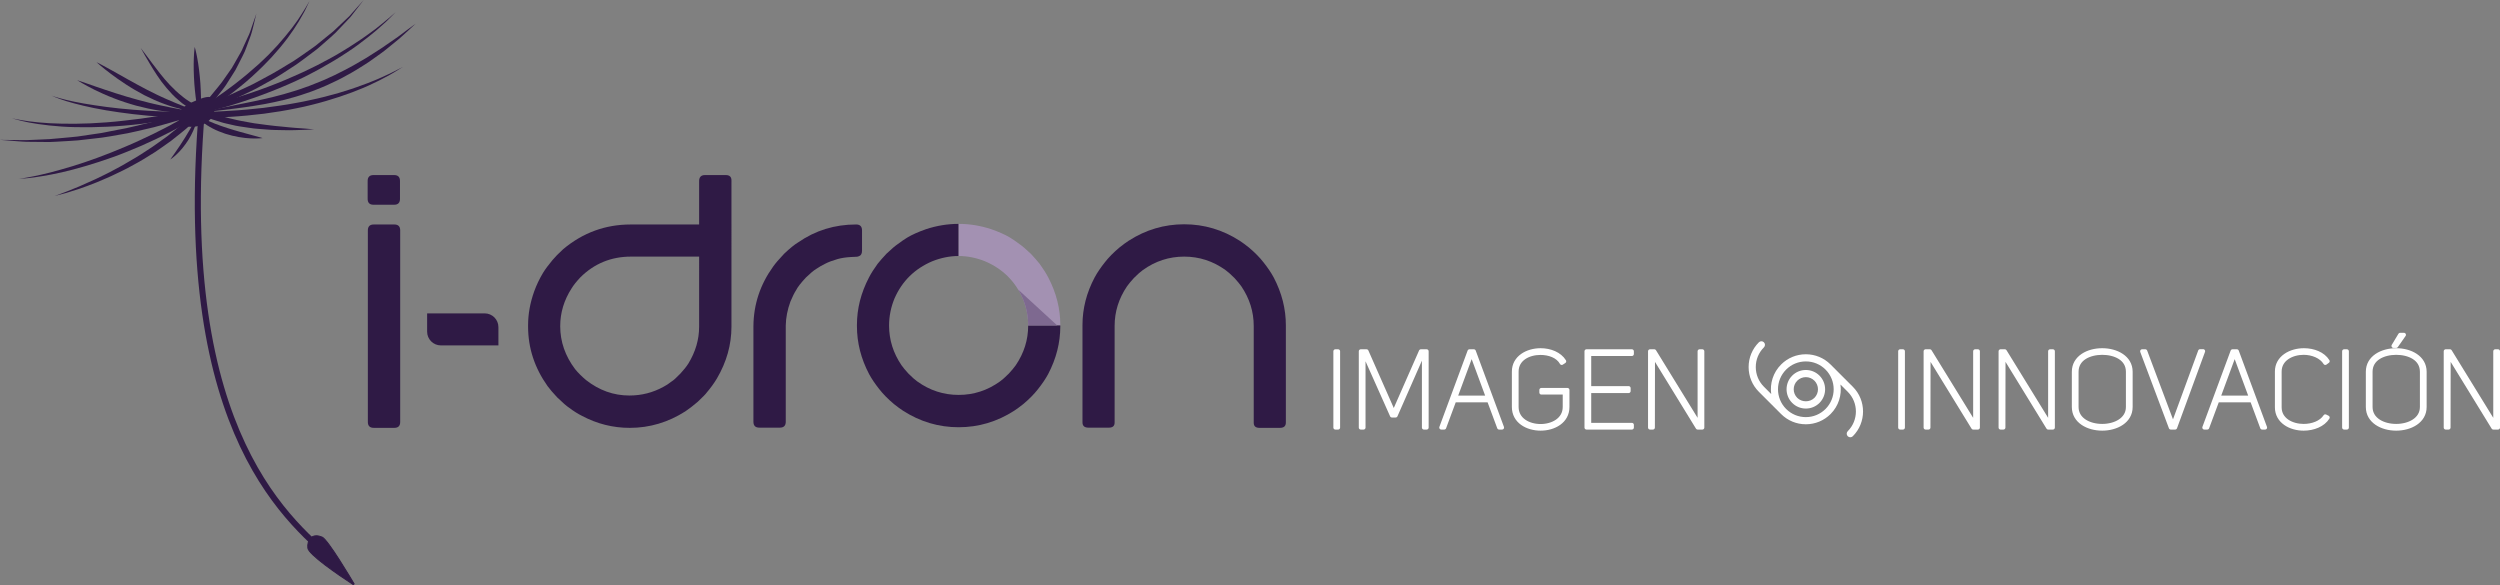 <!-- Generator: Adobe Illustrator 18.1.0, SVG Export Plug-In  -->
<svg version="1.1"
	 xmlns="http://www.w3.org/2000/svg" xmlns:xlink="http://www.w3.org/1999/xlink" xmlns:a="http://ns.adobe.com/AdobeSVGViewerExtensions/3.0/"
	 x="0px" y="0px" width="618.588px" height="144.81px" viewBox="0 0 618.588 144.81" enable-background="new 0 0 618.588 144.81"
	 xml:space="preserve">
<rect x="0" y="0" width="618.588" height="144.81" fill="#808080" stroke="none"/>
<defs>
</defs>
<g>
	<path fill="#2F1A45" d="M180.989,80.806c0,4.496-1.208,8.79-3.624,12.883c-0.704,1.175-1.559,2.348-2.566,3.523
		c-0.169,0.269-0.89,1.006-2.164,2.214c-1.141,0.973-2.163,1.761-3.069,2.365c-4.26,2.717-8.84,4.076-13.738,4.076
		c-4.16,0-8.102-0.989-11.826-2.969c-1.006-0.503-2.047-1.157-3.12-1.963c-0.672-0.435-1.678-1.308-3.019-2.617
		c-1.04-1.107-1.829-2.029-2.365-2.767c-3.22-4.529-4.831-9.443-4.831-14.744v-0.352c0-2.75,0.503-5.536,1.51-8.353
		c0.57-1.577,1.308-3.12,2.214-4.63c0.536-0.872,1.308-1.912,2.315-3.12c0.637-0.771,1.526-1.678,2.667-2.717
		c4.864-4.059,10.416-6.089,16.656-6.089h16.959V44.926c-0.033-1.073,0.453-1.61,1.459-1.61h5.133c0.973,0,1.442,0.47,1.409,1.409
		V80.806z M156.13,63.495c-4.899,0-9.075,1.711-12.53,5.133c-0.973,1.04-1.694,1.946-2.164,2.717
		c-1.879,2.919-2.818,6.039-2.818,9.36c0,3.825,1.224,7.364,3.674,10.618c0.737,0.906,1.644,1.812,2.718,2.717
		c3.254,2.55,6.826,3.824,10.719,3.824c3.019,0,5.837-0.721,8.454-2.164c0.604-0.302,1.291-0.755,2.063-1.359
		c0.369-0.201,1.073-0.838,2.113-1.912c0.838-0.906,1.492-1.728,1.963-2.466c1.777-2.919,2.667-5.954,2.667-9.108V63.495H156.13z"/>
	<path fill="#2F1A45" d="M186.424,80.755c0.032-5.401,1.66-10.332,4.881-14.795c0.536-0.771,1.442-1.828,2.717-3.17
		c1.409-1.341,2.567-2.281,3.472-2.818c4.26-2.952,9.04-4.428,14.341-4.428c0.973,0,1.459,0.487,1.459,1.459v5.082
		c0,0.738-0.302,1.192-0.906,1.359c0,0.068-0.604,0.118-1.812,0.151c-1.242,0.068-2.348,0.235-3.321,0.503
		c-1.275,0.369-2.298,0.754-3.07,1.157c-0.704,0.335-1.459,0.772-2.264,1.308c-0.638,0.403-1.477,1.107-2.516,2.113
		c-1.275,1.376-2.081,2.415-2.415,3.12c-0.402,0.604-0.873,1.544-1.409,2.818c-0.738,2.013-1.124,3.993-1.157,5.938v23.702
		c0.033,1.04-0.453,1.56-1.459,1.56h-5.083c-0.973,0-1.459-0.486-1.459-1.459V80.755z"/>
	<path fill="#2F1A45" d="M307.146,70.842c-0.402-0.57-0.973-1.258-1.71-2.063c-0.94-0.939-1.678-1.593-2.214-1.963
		c-3.087-2.214-6.492-3.321-10.215-3.321c-3.724,0-7.129,1.107-10.216,3.321c-0.537,0.369-1.275,1.024-2.214,1.963
		c-0.738,0.805-1.309,1.493-1.711,2.063c-2.047,3.019-3.07,6.29-3.07,9.813v23.903c0,0.839-0.47,1.258-1.409,1.258h-5.083
		c-1.006,0-1.493-0.469-1.459-1.409V80.403c0-4.059,1.006-7.984,3.019-11.775c0.637-1.174,1.476-2.415,2.516-3.723
		c0.939-1.208,2.147-2.432,3.623-3.674c0.838-0.671,1.593-1.224,2.265-1.66c4.227-2.718,8.806-4.076,13.738-4.076
		c4.931,0,9.511,1.359,13.738,4.076c0.671,0.436,1.425,0.989,2.265,1.66c1.476,1.242,2.683,2.466,3.623,3.674
		c1.039,1.308,1.878,2.55,2.516,3.723c2.013,3.824,3.02,7.784,3.02,11.876v23.953c0.033,0.94-0.453,1.409-1.459,1.409h-5.083
		c-0.939,0-1.409-0.419-1.409-1.258V80.655C310.216,77.132,309.191,73.862,307.146,70.842z"/>
	<g>
		<path fill="#2F1A45" d="M90.97,44.876c-0.034-1.039,0.453-1.56,1.459-1.56h5.082c0.973,0,1.459,0.487,1.459,1.459v4.428
			c0,0.974-0.487,1.459-1.459,1.459H92.43c-1.006,0-1.493-0.52-1.459-1.56V44.876z M91.021,57.104
			c-0.034-1.039,0.453-1.56,1.459-1.56h5.082c0.972,0,1.459,0.487,1.459,1.459v47.403c0,0.973-0.487,1.459-1.459,1.459H92.48
			c-1.007,0-1.493-0.52-1.459-1.56V57.104z"/>
	</g>
	<path fill="#2F1A45" d="M123.326,85.466h-14.234c-1.882,0-3.407-1.525-3.407-3.407v-4.52h14.234c1.882,0,3.407,1.525,3.407,3.407
		V85.466z"/>
	<g>
		<path fill="#FFFFFF" stroke="#FFFFFF" stroke-linecap="round" stroke-linejoin="round" stroke-miterlimit="10" d="
			M331.089,105.792h-0.667v-18.87h0.667V105.792z"/>
		<path fill="#FFFFFF" stroke="#FFFFFF" stroke-linecap="round" stroke-linejoin="round" stroke-miterlimit="10" d="M337.621,87.589
			l-0.241,0.028v18.176h-0.667v-18.87h1.413l6.743,15.272l6.715-15.272h1.413v18.87h-0.667v-18.39h-0.239l-6.771,15.405h-0.906
			L337.621,87.589z"/>
		<path fill="#FFFFFF" stroke="#FFFFFF" stroke-linecap="round" stroke-linejoin="round" stroke-miterlimit="10" d="
			M357.346,105.792h-0.72l6.982-18.87h1.067l6.982,18.87h-0.719l-2.506-6.743h-8.582L357.346,105.792z M364.087,87.563
			l-3.997,10.819h8.102l-3.998-10.819H364.087z"/>
		<path fill="#FFFFFF" stroke="#FFFFFF" stroke-linecap="round" stroke-linejoin="round" stroke-miterlimit="10" d="M374.591,91.934
			c0-3.465,3.306-5.276,6.61-5.276c2.372,0,4.717,0.932,5.837,2.745l-0.613,0.4c-0.959-1.733-3.119-2.48-5.276-2.48
			c-2.959,0-5.891,1.52-5.891,4.611v8.767c0,3.145,2.959,4.719,5.943,4.719c2.959,0,5.971-1.574,5.971-4.719V97.13h-5.784v-0.639
			h6.45v4.21c0,3.572-3.332,5.358-6.637,5.358c-3.304,0-6.61-1.785-6.61-5.358V91.934z"/>
		<path fill="#FFFFFF" stroke="#FFFFFF" stroke-linecap="round" stroke-linejoin="round" stroke-miterlimit="10" d="M393.224,96.038
			h9.754v0.72h-9.754v8.367h10.554v0.667h-11.221v-18.87h11.221v0.667h-10.554V96.038z"/>
		<path fill="#FFFFFF" stroke="#FFFFFF" stroke-linecap="round" stroke-linejoin="round" stroke-miterlimit="10" d="
			M420.544,105.153V86.922h0.667v18.87h-1.146l-11.06-18.016l-0.028,18.016h-0.693v-18.87h1.041L420.544,105.153z"/>
		<path fill="#FFFFFF" stroke="#FFFFFF" stroke-linecap="round" stroke-linejoin="round" stroke-miterlimit="10" d="
			M470.843,105.792h-0.667v-18.87h0.667V105.792z"/>
		<path fill="#FFFFFF" stroke="#FFFFFF" stroke-linecap="round" stroke-linejoin="round" stroke-miterlimit="10" d="
			M488.728,105.153V86.922h0.667v18.87h-1.146l-11.06-18.016l-0.028,18.016h-0.693v-18.87h1.041L488.728,105.153z"/>
		<path fill="#FFFFFF" stroke="#FFFFFF" stroke-linecap="round" stroke-linejoin="round" stroke-miterlimit="10" d="
			M507.279,105.153V86.922h0.667v18.87h-1.146l-11.06-18.016l-0.028,18.016h-0.693v-18.87h1.041L507.279,105.153z"/>
		<path fill="#FFFFFF" stroke="#FFFFFF" stroke-linecap="round" stroke-linejoin="round" stroke-miterlimit="10" d="M513.145,91.987
			c0-3.545,3.491-5.33,7.01-5.33c3.517,0,7.036,1.785,7.036,5.33v8.714c0,3.545-3.519,5.358-7.036,5.358
			c-3.519,0-7.01-1.813-7.01-5.358V91.987z M513.812,100.701c0,3.145,3.145,4.691,6.343,4.691c3.171,0,6.369-1.546,6.369-4.691
			v-8.714c0-3.306-3.224-4.691-6.397-4.691c-3.171,0.026-6.315,1.439-6.315,4.691V100.701z"/>
		<path fill="#FFFFFF" stroke="#FFFFFF" stroke-linecap="round" stroke-linejoin="round" stroke-miterlimit="10" d="M545.129,86.896
			l-6.928,18.896h-1.067l-7.089-18.87h0.774l6.795,18.098h0.133l6.636-18.124H545.129z"/>
		<path fill="#FFFFFF" stroke="#FFFFFF" stroke-linecap="round" stroke-linejoin="round" stroke-miterlimit="10" d="
			M546.147,105.792h-0.72l6.982-18.87h1.067l6.982,18.87h-0.719l-2.506-6.743h-8.582L546.147,105.792z M552.888,87.563
			l-3.997,10.819h8.102l-3.998-10.819H552.888z"/>
		<path fill="#FFFFFF" stroke="#FFFFFF" stroke-linecap="round" stroke-linejoin="round" stroke-miterlimit="10" d="M563.391,91.934
			c0-3.465,3.359-5.276,6.691-5.276c2.371,0,4.743,0.906,5.862,2.717l-0.585,0.428c-0.987-1.626-3.198-2.506-5.358-2.506
			c-2.932,0-5.943,1.546-5.943,4.637v8.849c0,3.091,3.011,4.61,5.943,4.61c2.133,0,4.319-0.772,5.358-2.372l0.585,0.294
			c-1.119,1.811-3.543,2.745-5.943,2.745c-3.278,0-6.61-1.785-6.61-5.276V91.934z"/>
		<path fill="#FFFFFF" stroke="#FFFFFF" stroke-linecap="round" stroke-linejoin="round" stroke-miterlimit="10" d="
			M580.692,105.792h-0.667v-18.87h0.667V105.792z"/>
		<path fill="#FFFFFF" stroke="#FFFFFF" stroke-linecap="round" stroke-linejoin="round" stroke-miterlimit="10" d="M585.89,91.987
			c0-3.545,3.491-5.33,7.01-5.33c3.517,0,7.036,1.785,7.036,5.33v8.714c0,3.545-3.519,5.358-7.036,5.358
			c-3.519,0-7.01-1.813-7.01-5.358V91.987z M586.557,100.701c0,3.145,3.145,4.691,6.343,4.691c3.171,0,6.369-1.546,6.369-4.691
			v-8.714c0-3.306-3.224-4.691-6.397-4.691c-3.171,0.026-6.315,1.439-6.315,4.691V100.701z M594.818,82.846l-1.919,2.745h-0.667
			l1.652-2.745H594.818z"/>
		<path fill="#FFFFFF" stroke="#FFFFFF" stroke-linecap="round" stroke-linejoin="round" stroke-miterlimit="10" d="
			M617.422,105.153V86.922h0.667v18.87h-1.146l-11.06-18.016l-0.028,18.016h-0.693v-18.87h1.041L617.422,105.153z"/>
	</g>
	<g>
		<path fill="#FFFFFF" d="M443.453,92.944c-1.86,1.861-1.86,4.889,0,6.75c0.901,0.901,2.1,1.398,3.375,1.398
			c1.275,0,2.474-0.496,3.375-1.398c1.86-1.861,1.86-4.889,0-6.75c-0.901-0.901-2.1-1.398-3.375-1.398
			C445.553,91.547,444.355,92.043,443.453,92.944z M448.952,98.443c-1.135,1.134-3.113,1.134-4.247,0
			c-1.17-1.171-1.17-3.076,0-4.247c0.567-0.567,1.321-0.879,2.123-0.879c0.802,0,1.556,0.312,2.124,0.879
			C450.122,95.366,450.122,97.272,448.952,98.443z"/>
		<path fill="#FFFFFF" d="M458.45,95.693l-5.498-5.499c-1.636-1.635-3.811-2.536-6.125-2.536c-2.314,0-4.489,0.9-6.124,2.536
			c-1.988,1.989-2.796,4.711-2.442,7.304l-1.804-1.805c-1.301-1.301-2.017-3.032-2.017-4.873c0-1.841,0.716-3.571,2.017-4.872
			c0.346-0.345,0.346-0.906,0-1.251c-0.346-0.346-0.906-0.346-1.251,0c-1.636,1.635-2.536,3.81-2.536,6.124
			c0,2.314,0.9,4.489,2.536,6.124l5.498,5.499c1.636,1.635,3.811,2.536,6.124,2.536c2.314,0,4.489-0.9,6.125-2.536
			c1.988-1.989,2.796-4.711,2.442-7.304l1.804,1.805c2.687,2.687,2.687,7.059,0,9.745c-0.346,0.346-0.346,0.906,0,1.251
			c0.173,0.173,0.399,0.259,0.626,0.259c0.226,0,0.453-0.087,0.625-0.259C461.827,104.565,461.827,99.07,458.45,95.693z
			 M451.701,101.192c-1.301,1.301-3.032,2.017-4.873,2.017c-1.841,0-3.572-0.716-4.873-2.017c-2.686-2.687-2.686-7.059,0-9.747
			c1.301-1.301,3.032-2.017,4.873-2.017c1.841,0,3.572,0.716,4.873,2.017C454.387,94.133,454.387,98.505,451.701,101.192z"/>
	</g>
	<g>
		<path fill="#2F1A45" d="M4.669,44.269c0,0,0.336-0.055,0.967-0.158c0.633-0.089,1.552-0.28,2.72-0.498
			c1.166-0.239,2.576-0.552,4.181-0.962c1.603-0.418,3.399-0.928,5.348-1.516c3.896-1.186,8.364-2.812,13.04-4.805
			c2.348-0.974,4.721-2.1,7.125-3.255c2.398-1.168,4.79-2.442,7.146-3.776c2.346-1.35,4.68-2.726,6.887-4.218
			c1.122-0.718,2.185-1.503,3.268-2.233c1.045-0.781,2.107-1.515,3.094-2.31c2.006-1.552,3.878-3.135,5.601-4.696
			c0.866-0.776,1.657-1.584,2.452-2.337c0.752-0.793,1.494-1.548,2.175-2.3c1.349-1.518,2.536-2.952,3.551-4.257
			c0.487-0.668,0.943-1.293,1.364-1.871c0.41-0.586,0.753-1.148,1.082-1.644c0.666-0.987,1.104-1.814,1.435-2.361
			c0.322-0.552,0.494-0.847,0.494-0.847s-0.147,0.307-0.422,0.884c-0.29,0.569-0.641,1.447-1.256,2.473
			c-0.298,0.518-0.609,1.105-0.985,1.72c-0.388,0.609-0.809,1.267-1.257,1.97c-0.465,0.693-0.994,1.407-1.534,2.174
			c-0.551,0.759-1.196,1.505-1.834,2.312c-0.662,0.787-1.383,1.58-2.116,2.414c-0.774,0.793-1.547,1.644-2.395,2.463
			c-1.687,1.648-3.518,3.338-5.535,4.938c-2.002,1.616-4.127,3.219-6.377,4.712c-2.229,1.526-4.582,2.938-6.952,4.317
			c-4.783,2.682-9.732,5.06-14.509,6.945c-2.376,0.972-4.723,1.785-6.958,2.517c-2.236,0.73-4.372,1.351-6.354,1.878
			c-1.981,0.536-3.82,0.933-5.456,1.249c-1.637,0.313-3.071,0.539-4.255,0.706c-1.187,0.156-2.12,0.248-2.758,0.291
			C5.008,44.242,4.669,44.269,4.669,44.269z"/>
	</g>
	<g>
		<path fill="#2F1A45" d="M13.515,48.5c0,0,1.031-0.384,2.837-1.056c0.89-0.359,1.971-0.796,3.21-1.296
			c1.219-0.546,2.594-1.162,4.094-1.833c1.474-0.725,3.095-1.456,4.736-2.377c1.673-0.857,3.365-1.888,5.134-2.916
			c0.896-0.496,1.74-1.108,2.63-1.668c0.88-0.577,1.786-1.138,2.644-1.781c0.871-0.626,1.749-1.256,2.63-1.889
			c0.843-0.682,1.689-1.366,2.535-2.051c0.42-0.346,0.859-0.669,1.265-1.029l1.202-1.097c0.789-0.74,1.621-1.434,2.365-2.202
			c1.452-1.569,2.994-3.016,4.226-4.643c0.637-0.794,1.304-1.547,1.884-2.336c0.563-0.803,1.114-1.589,1.65-2.354
			c0.269-0.383,0.534-0.761,0.795-1.133c0.238-0.386,0.449-0.781,0.669-1.162c0.435-0.766,0.856-1.506,1.26-2.217
			c0.194-0.36,0.419-0.695,0.575-1.054c0.159-0.357,0.315-0.706,0.467-1.046c0.312-0.679,0.607-1.323,0.885-1.928
			c0.607-1.195,0.934-2.312,1.241-3.221c0.63-1.819,0.99-2.859,0.99-2.859s-0.258,1.07-0.71,2.944
			c-0.238,0.936-0.482,2.091-0.999,3.337c-0.234,0.633-0.482,1.307-0.745,2.017c-0.256,0.715-0.546,1.458-0.948,2.187
			c-0.377,0.742-0.769,1.515-1.176,2.315c-0.207,0.399-0.404,0.812-0.628,1.218c-0.248,0.392-0.499,0.789-0.754,1.192
			c-0.511,0.807-1.037,1.637-1.574,2.484c-0.547,0.842-1.228,1.612-1.854,2.445c-1.232,1.689-2.741,3.231-4.229,4.837
			c-0.756,0.791-1.597,1.507-2.398,2.27l-1.22,1.131c-0.413,0.37-0.856,0.706-1.284,1.06c-0.869,0.691-1.738,1.383-2.603,2.071
			c-0.903,0.638-1.802,1.273-2.694,1.903c-0.876,0.653-1.81,1.204-2.72,1.766c-0.918,0.548-1.79,1.148-2.711,1.629
			c-0.911,0.498-1.806,0.987-2.683,1.467c-0.878,0.476-1.776,0.866-2.628,1.287c-1.699,0.852-3.371,1.515-4.89,2.175
			c-1.531,0.631-2.966,1.133-4.233,1.582c-1.282,0.407-2.399,0.762-3.319,1.054C14.579,48.217,13.515,48.5,13.515,48.5z"/>
	</g>
	<g>
		<path fill="#2F1A45" d="M42.172,39.461c-0.06,0.029,0.092-0.176,0.288-0.465c0.207-0.294,0.503-0.714,0.857-1.218
			c0.703-1.004,1.616-2.338,2.462-3.713c0.86-1.366,1.645-2.778,2.233-3.853c0.578-1.078,0.987-1.81,0.987-1.81
			s-0.089,0.835-0.458,2.032c-0.363,1.196-1.028,2.741-1.914,4.159c-0.882,1.42-1.967,2.703-2.878,3.559
			c-0.451,0.432-0.857,0.761-1.147,0.981C42.321,39.346,42.113,39.482,42.172,39.461z"/>
	</g>
	<g>
		<path fill="#2F1A45" d="M49.48,29.652c0,0-0.331-1.105-0.63-2.78c-0.157-0.837-0.308-1.816-0.437-2.868
			c-0.139-1.051-0.232-2.177-0.329-3.302c-0.066-1.128-0.137-2.256-0.15-3.318c-0.024-1.061-0.015-2.054,0.021-2.908
			c0.056-1.706,0.226-2.855,0.226-2.855s0.333,1.105,0.632,2.78c0.157,0.837,0.309,1.816,0.437,2.868
			c0.14,1.051,0.231,2.177,0.327,3.302c0.065,1.128,0.135,2.256,0.148,3.318c0.023,1.061,0.014,2.054-0.021,2.908
			C49.649,28.504,49.48,29.652,49.48,29.652z"/>
	</g>
	<path fill="none" stroke="#2F1A45" stroke-width="1.5" stroke-linecap="round" stroke-linejoin="round" stroke-miterlimit="10" d="
		M83.521,139.565c-10.984-9.89-40.388-31.06-33.554-112.508"/>
	<g>
		<path fill="#2F1A45" d="M0,34.607c0,0,1.561,0.018,4.292,0.05c0.682,0.003,1.439,0.049,2.26,0.02
			c0.82-0.036,1.707-0.075,2.655-0.117c0.946-0.042,1.952-0.086,3.012-0.133c1.059-0.094,2.172-0.193,3.333-0.297
			c1.16-0.114,2.371-0.202,3.619-0.348c1.243-0.183,2.528-0.373,3.849-0.568c0.66-0.097,1.329-0.196,2.006-0.296
			c0.676-0.104,1.353-0.264,2.04-0.396c1.375-0.266,2.78-0.538,4.209-0.814c1.424-0.296,2.854-0.681,4.311-1.025
			c1.457-0.346,2.93-0.702,4.386-1.167c1.464-0.436,2.939-0.875,4.42-1.316c1.457-0.515,2.919-1.032,4.382-1.548
			c0.729-0.262,1.475-0.483,2.193-0.772l2.154-0.864c1.425-0.594,2.881-1.105,4.261-1.758c1.384-0.644,2.757-1.283,4.114-1.914
			c1.369-0.608,2.633-1.379,3.925-2.044c2.595-1.319,4.946-2.857,7.243-4.215c1.129-0.708,2.163-1.491,3.2-2.198
			c1.019-0.731,2.051-1.378,2.926-2.146c0.903-0.735,1.768-1.439,2.591-2.108c0.409-0.338,0.834-0.639,1.199-0.984
			c0.365-0.345,0.72-0.68,1.064-1.005c0.689-0.651,1.333-1.26,1.929-1.823c0.298-0.282,0.585-0.553,0.858-0.811
			c0.248-0.282,0.484-0.552,0.708-0.807C88.953,1.165,89.99,0,89.99,0s-0.957,1.235-2.631,3.397
			c-0.212,0.269-0.435,0.553-0.669,0.851c-0.26,0.274-0.532,0.561-0.816,0.86c-0.569,0.599-1.184,1.247-1.841,1.939
			c-1.26,1.448-2.956,2.786-4.712,4.354c-0.862,0.807-1.879,1.493-2.885,2.266c-1.023,0.749-2.047,1.577-3.164,2.33
			c-2.272,1.447-4.6,3.104-7.224,4.444c-1.3,0.688-2.574,1.483-3.951,2.113c-1.366,0.654-2.748,1.315-4.142,1.982
			c-1.39,0.676-2.855,1.209-4.291,1.826c-1.441,0.605-2.89,1.209-4.382,1.7c-1.485,0.507-2.97,1.013-4.449,1.518
			c-1.502,0.43-2.998,0.858-4.483,1.282c-1.477,0.453-2.969,0.798-4.445,1.131c-1.476,0.331-2.924,0.704-4.366,0.987
			c-2.897,0.498-5.683,1.074-8.37,1.312c-1.338,0.153-2.639,0.301-3.897,0.444c-1.262,0.106-2.486,0.155-3.658,0.231
			c-1.173,0.059-2.294,0.157-3.364,0.175c-1.072-0.01-2.088-0.02-3.044-0.029c-0.953-0.009-1.845-0.018-2.67-0.026
			c-0.824-0.015-1.575-0.102-2.257-0.141C1.556,34.731,0,34.607,0,34.607z"/>
	</g>
	<g>
		<path fill="#2F1A45" d="M2.938,29.268c0,0,0.39,0.08,1.122,0.229c0.728,0.17,1.814,0.319,3.183,0.531
			c1.378,0.178,3.056,0.357,4.987,0.461c1.931,0.094,4.111,0.159,6.489,0.13c2.378-0.015,4.953-0.131,7.668-0.347
			c2.717-0.195,5.568-0.561,8.516-0.919c2.941-0.418,5.974-0.896,9.029-1.524c3.055-0.624,6.145-1.331,9.196-2.177
			c3.068-0.787,6.099-1.709,9.055-2.697c2.953-0.998,5.823-2.085,8.556-3.242c1.375-0.56,2.684-1.204,4-1.762
			c1.284-0.624,2.562-1.194,3.769-1.822c2.423-1.238,4.68-2.481,6.698-3.736c1.013-0.622,1.983-1.22,2.876-1.833
			c0.899-0.604,1.776-1.146,2.547-1.73c0.782-0.57,1.513-1.103,2.19-1.596c0.655-0.522,1.257-1.002,1.8-1.435
			c1.101-0.851,1.892-1.608,2.468-2.083c0.565-0.488,0.867-0.749,0.867-0.749s-0.282,0.281-0.811,0.808
			c-0.545,0.509-1.27,1.342-2.334,2.245c-0.522,0.464-1.101,0.977-1.73,1.536c-0.653,0.532-1.36,1.106-2.115,1.721
			c-1.526,1.207-3.288,2.53-5.305,3.829c-1.996,1.332-4.233,2.661-6.641,3.991c-1.199,0.674-2.47,1.292-3.749,1.965
			c-1.304,0.621-2.637,1.256-4.016,1.846c-2.751,1.199-5.641,2.33-8.615,3.37c-2.977,1.029-6.03,1.998-9.124,2.82
			c-3.093,0.822-6.222,1.503-9.313,2.1c-3.092,0.601-6.159,1.051-9.132,1.441c-2.978,0.357-5.867,0.606-8.614,0.718
			c-2.745,0.129-5.344,0.162-7.742,0.101c-2.398-0.029-4.592-0.217-6.529-0.417c-1.937-0.207-3.614-0.476-4.988-0.728
			c-1.372-0.277-2.441-0.525-3.155-0.739C3.321,29.375,2.938,29.268,2.938,29.268z"/>
	</g>
	<g>
		<path fill="#2F1A45" d="M49.48,27.921c0,0,0.892-0.23,2.459-0.598c1.571-0.344,3.824-0.846,6.528-1.369
			c1.348-0.274,2.808-0.571,4.352-0.885c1.544-0.307,3.152-0.704,4.817-1.093c0.827-0.216,1.667-0.436,2.518-0.658
			c0.841-0.252,1.693-0.507,2.551-0.764c0.865-0.234,1.705-0.568,2.564-0.855c0.859-0.286,1.713-0.598,2.549-0.956
			c0.84-0.346,1.699-0.647,2.522-1.024c0.823-0.378,1.643-0.754,2.456-1.128c1.602-0.796,3.182-1.585,4.671-2.42
			c1.459-0.887,2.938-1.638,4.236-2.522c1.306-0.869,2.601-1.608,3.705-2.424c1.12-0.794,2.161-1.504,3.087-2.133
			c0.894-0.672,1.673-1.258,2.315-1.74c1.288-0.963,2.039-1.499,2.039-1.499s-0.664,0.636-1.853,1.724
			c-0.598,0.542-1.323,1.2-2.155,1.954c-0.864,0.717-1.841,1.526-2.924,2.39c-1.057,0.899-2.31,1.729-3.596,2.663
			c-1.272,0.957-2.727,1.799-4.192,2.731c-0.725,0.48-1.524,0.864-2.3,1.309c-0.789,0.421-1.562,0.899-2.399,1.269
			c-0.827,0.389-1.66,0.782-2.497,1.175c-0.838,0.392-1.711,0.712-2.568,1.07c-0.858,0.357-1.733,0.668-2.613,0.953
			c-0.88,0.285-1.741,0.617-2.625,0.848c-0.878,0.251-1.749,0.501-2.615,0.725c-0.871,0.201-1.731,0.4-2.577,0.595
			c-1.697,0.36-3.345,0.67-4.912,0.907c-1.564,0.265-3.048,0.451-4.417,0.634C53.13,27.473,49.48,27.921,49.48,27.921z"/>
	</g>
	<g>
		<path fill="#2F1A45" d="M12.752,23.653c0,0,0.331,0.113,0.951,0.324c0.624,0.2,1.546,0.453,2.728,0.749
			c1.184,0.288,2.632,0.597,4.304,0.887c1.671,0.295,3.567,0.565,5.634,0.85c2.071,0.263,4.318,0.517,6.703,0.698
			c2.383,0.201,4.902,0.319,7.505,0.437c2.605,0.106,5.299,0.124,8.034,0.114c2.735-0.03,5.514-0.107,8.285-0.297
			c2.775-0.143,5.539-0.419,8.255-0.72c2.708-0.36,5.378-0.703,7.933-1.197c0.64-0.119,1.274-0.238,1.902-0.355
			c0.625-0.134,1.244-0.266,1.856-0.397c1.23-0.24,2.417-0.543,3.577-0.826c2.315-0.578,4.48-1.22,6.456-1.881
			c0.999-0.301,1.92-0.688,2.819-0.998c0.901-0.305,1.736-0.645,2.52-0.969c1.584-0.611,2.913-1.261,4.023-1.769
			c1.105-0.517,1.944-0.982,2.532-1.271c0.584-0.298,0.895-0.457,0.895-0.457s-0.297,0.184-0.854,0.528
			c-0.565,0.33-1.358,0.883-2.438,1.459c-1.08,0.576-2.378,1.31-3.932,2.021c-1.531,0.761-3.312,1.509-5.281,2.251
			c-1.971,0.741-4.134,1.471-6.452,2.142c-1.161,0.329-2.351,0.681-3.585,0.969c-1.227,0.323-2.493,0.594-3.785,0.85
			c-2.579,0.537-5.266,0.974-8.007,1.338c-2.745,0.321-5.539,0.62-8.342,0.779c-2.802,0.174-5.609,0.234-8.37,0.247
			c-2.762,0.004-5.479-0.098-8.103-0.245c-5.251-0.3-10.123-0.934-14.269-1.619c-4.146-0.699-7.549-1.565-9.891-2.289
			c-1.172-0.358-2.074-0.71-2.68-0.953C13.072,23.792,12.752,23.653,12.752,23.653z"/>
	</g>
	<g>
		<path fill="#2F1A45" d="M34.811,11.862c0,0,0.49,0.624,1.317,1.735c0.817,1.117,2.005,2.704,3.451,4.563
			c0.372,0.455,0.759,0.929,1.159,1.419c0.42,0.469,0.855,0.953,1.302,1.452c0.924,0.961,1.93,1.941,3.074,2.821
			c0.285,0.221,0.553,0.469,0.857,0.672c0.306,0.2,0.615,0.402,0.925,0.605c0.31,0.203,0.621,0.407,0.934,0.613l0.997,0.532
			c1.309,0.761,2.762,1.305,4.199,1.862c0.737,0.239,1.474,0.478,2.208,0.716c0.73,0.252,1.498,0.38,2.238,0.575
			c1.481,0.392,2.977,0.64,4.421,0.901c0.719,0.148,1.435,0.241,2.138,0.328c0.702,0.094,1.389,0.187,2.058,0.276
			c1.336,0.203,2.614,0.278,3.789,0.407c1.177,0.1,2.255,0.252,3.215,0.303c0.961,0.069,1.798,0.13,2.488,0.18
			c1.38,0.105,2.171,0.186,2.171,0.186s-0.79,0.052-2.175,0.105c-0.693,0.024-1.535,0.053-2.501,0.087
			c-0.967,0.055-2.057,0.02-3.248-0.002c-1.19-0.035-2.484-0.011-3.846-0.152c-1.361-0.133-2.809-0.155-4.286-0.413
			c-1.479-0.228-3.022-0.393-4.554-0.797c-0.766-0.192-1.554-0.316-2.317-0.569c-0.766-0.24-1.535-0.481-2.305-0.721
			c-1.5-0.598-3.013-1.187-4.392-2.006l-1.044-0.578c-0.325-0.228-0.648-0.455-0.969-0.681c-0.32-0.226-0.639-0.45-0.955-0.673
			c-0.313-0.226-0.589-0.496-0.882-0.739c-1.184-0.959-2.171-2.054-3.072-3.099c-0.429-0.541-0.866-1.053-1.251-1.573
			c-0.369-0.53-0.726-1.042-1.069-1.533c-1.33-1.987-2.29-3.719-3.001-4.908C35.19,12.558,34.811,11.862,34.811,11.862z"/>
	</g>
	<g>
		<path fill="#2F1A45" d="M48.037,28.066c0,0,0.25,0.147,0.686,0.404c0.436,0.252,1.059,0.593,1.814,0.967
			c0.758,0.369,1.65,0.767,2.623,1.151c0.975,0.376,2.022,0.763,3.091,1.091c0.53,0.179,1.065,0.346,1.596,0.498
			c0.532,0.154,1.055,0.305,1.561,0.452c1.025,0.28,1.981,0.541,2.8,0.765c0.83,0.227,1.521,0.416,2.005,0.548
			c0.244,0.072,0.435,0.128,0.566,0.166c0.12,0.036,0.224,0.066,0.181,0.064c0.033-0.005-0.059,0.004-0.189,0.017
			c-0.136,0.011-0.336,0.039-0.59,0.049c-0.508,0.03-1.236,0.052-2.106,0.007c-0.871-0.037-1.884-0.139-2.958-0.328
			c-1.077-0.178-2.209-0.466-3.327-0.811c-1.108-0.374-2.203-0.804-3.178-1.319c-0.98-0.505-1.847-1.072-2.535-1.626
			c-0.695-0.544-1.208-1.076-1.544-1.462C48.199,28.306,48.037,28.066,48.037,28.066z"/>
	</g>
	<g>
		<path fill="#2F1A45" d="M23.873,15.381c0,0,0.402,0.206,1.105,0.565c0.696,0.372,1.69,0.901,2.859,1.561
			c1.169,0.656,2.532,1.422,3.993,2.243c1.464,0.805,3.012,1.677,4.592,2.481c0.787,0.405,1.574,0.811,2.364,1.179
			c0.791,0.363,1.558,0.749,2.324,1.072c1.518,0.677,2.962,1.257,4.206,1.758c1.25,0.498,2.291,0.914,3.02,1.205
			c0.729,0.304,1.145,0.478,1.145,0.478s-0.446-0.069-1.227-0.191c-0.778-0.135-1.888-0.34-3.202-0.672
			c-1.316-0.321-2.842-0.758-4.437-1.353c-0.797-0.295-1.621-0.608-2.434-0.981c-0.818-0.362-1.633-0.76-2.447-1.162
			c-0.796-0.433-1.595-0.861-2.362-1.314c-0.779-0.434-1.503-0.926-2.223-1.372c-1.418-0.924-2.704-1.836-3.781-2.653
			C25.206,16.602,23.873,15.381,23.873,15.381z"/>
	</g>
	<g>
		<path fill="#2F1A45" d="M19.093,19.844c0,0,0.472,0.156,1.299,0.43c0.817,0.285,1.985,0.691,3.387,1.18
			c1.404,0.472,3.03,1.039,4.784,1.599c0.873,0.293,1.786,0.556,2.708,0.84c0.92,0.288,1.865,0.547,2.81,0.801
			c0.943,0.264,1.889,0.513,2.827,0.734c0.939,0.212,1.858,0.454,2.759,0.636c1.795,0.397,3.487,0.704,4.94,0.979
			c1.46,0.26,2.677,0.477,3.529,0.628c0.855,0.16,1.344,0.251,1.344,0.251s-0.497,0.017-1.368,0.047
			c-0.87,0.015-2.115,0.015-3.607-0.07c-1.491-0.085-3.233-0.236-5.081-0.536c-0.924-0.147-1.88-0.306-2.84-0.522
			c-0.961-0.209-1.933-0.444-2.899-0.7c-0.96-0.276-1.919-0.557-2.851-0.868c-0.938-0.296-1.84-0.644-2.713-0.978
			c-0.88-0.316-1.699-0.701-2.489-1.03c-0.784-0.342-1.511-0.698-2.185-1.019c-1.338-0.668-2.432-1.257-3.18-1.701
			C19.52,20.098,19.093,19.844,19.093,19.844z"/>
	</g>
	<path fill="#2F1A45" stroke="#2F1A45" stroke-miterlimit="10" d="M44.582,29.387c0.415,1.342,2.512,1.886,4.684,1.214
		c2.172-0.672,3.595-2.305,3.18-3.647c-0.415-1.342,1.65-4.081-4.684-1.214C45.691,26.677,44.167,28.045,44.582,29.387z"/>
	<g>
		<path fill="#2F1A45" d="M87.484,144.705c-3.345-2.192-11.144-7.469-11.314-9.106c-0.099-0.957,0.137-1.856,0.633-2.406
			c0.372-0.413,0.866-0.622,1.467-0.622c0.434,0,0.921,0.112,1.449,0.334c1.441,0.604,7.676,11.183,7.941,11.633L87.484,144.705z"/>
		<path fill="#2F1A45" d="M78.271,132.696c0.399,0,0.863,0.099,1.4,0.324c1.419,0.595,7.881,11.581,7.881,11.581
			c-3.026-1.984-11.093-7.431-11.258-9.015C76.155,134.24,76.694,132.696,78.271,132.696 M78.271,132.446L78.271,132.446
			c-0.63,0-1.169,0.229-1.56,0.663c-0.519,0.576-0.768,1.511-0.665,2.503c0.169,1.629,7.196,6.462,11.369,9.198l0.353-0.336
			c-0.666-1.132-6.546-11.075-8-11.685C79.225,132.562,78.721,132.446,78.271,132.446L78.271,132.446z"/>
	</g>
	<g>
		<g>
			<path fill="none" d="M243.74,64.653c-2.181-0.872-4.361-1.308-6.542-1.308c-0.016,0-0.032,0.001-0.047,0.001v17.182h17.257
				c-0.003-2.306-0.456-4.544-1.358-6.717C251.171,69.552,248.068,66.499,243.74,64.653z"/>
			<path fill="none" d="M237.151,55.395c0.016,0,0.032-0.001,0.047-0.001c2.718,0,5.401,0.436,8.052,1.308
				c1.912,0.671,3.454,1.359,4.629,2.063c0.671,0.403,1.476,0.957,2.415,1.661c0.604,0.402,1.526,1.191,2.768,2.365
				c0.906,0.973,1.627,1.795,2.164,2.466c0.906,1.242,1.627,2.382,2.164,3.422c1.98,3.792,2.969,7.699,2.969,11.725v0.125h8.855
				V54.635h-34.064V55.395z"/>
			<path fill="#A391B2" d="M259.39,68.679c-0.537-1.04-1.258-2.18-2.164-3.422c-0.537-0.671-1.258-1.492-2.164-2.466
				c-1.242-1.174-2.164-1.963-2.768-2.365c-0.939-0.704-1.745-1.258-2.415-1.661c-1.175-0.704-2.717-1.392-4.629-2.063
				c-2.651-0.872-5.334-1.308-8.052-1.308c-0.016,0-0.032,0.001-0.047,0.001v7.951c0.016,0,0.032-0.001,0.047-0.001
				c2.18,0,4.361,0.436,6.542,1.308c4.328,1.846,7.431,4.899,9.31,9.159c0.902,2.173,1.355,4.411,1.358,6.717h7.951v-0.125
				C262.359,76.378,261.369,72.471,259.39,68.679z"/>
		</g>
		<g>
			<path fill="none" d="M221.347,73.812c-0.906,2.181-1.359,4.428-1.359,6.743c0,3.523,1.023,6.793,3.07,9.813
				c0.402,0.571,0.972,1.258,1.71,2.063c0.939,0.94,1.678,1.594,2.214,1.963c3.086,2.214,6.492,3.321,10.215,3.321
				c3.724,0,7.129-1.107,10.216-3.321c0.536-0.369,1.275-1.023,2.214-1.963c0.738-0.805,1.309-1.492,1.711-2.063
				c2.046-3.019,3.07-6.29,3.07-9.813c0-0.009-0.001-0.017-0.001-0.026h-17.257V63.346c-2.165,0.006-4.33,0.442-6.494,1.307
				C226.329,66.499,223.225,69.552,221.347,73.812z"/>
			<path fill="#2F1A45" d="M254.409,80.555c0,3.523-1.024,6.793-3.07,9.813c-0.402,0.571-0.973,1.258-1.711,2.063
				c-0.939,0.94-1.678,1.594-2.214,1.963c-3.087,2.214-6.492,3.321-10.216,3.321c-3.723,0-7.129-1.107-10.215-3.321
				c-0.537-0.369-1.275-1.023-2.214-1.963c-0.738-0.805-1.308-1.492-1.71-2.063c-2.047-3.019-3.07-6.29-3.07-9.813
				c0-2.315,0.453-4.562,1.359-6.743c1.878-4.26,4.982-7.313,9.309-9.159c2.165-0.865,4.329-1.301,6.494-1.307v-7.951
				c-2.701,0.005-5.37,0.441-8.004,1.307c-1.912,0.671-3.456,1.359-4.629,2.063c-0.672,0.403-1.477,0.957-2.416,1.661
				c-0.604,0.402-1.527,1.191-2.768,2.365c-0.906,0.973-1.627,1.795-2.164,2.466c-0.906,1.242-1.628,2.382-2.164,3.422
				c-1.979,3.792-2.969,7.699-2.969,11.725v0.302c0,4.094,1.007,8.052,3.02,11.876c0.637,1.174,1.476,2.415,2.516,3.723
				c0.939,1.208,2.146,2.433,3.623,3.674c0.838,0.671,1.593,1.225,2.265,1.66c4.227,2.717,8.806,4.076,13.738,4.076
				c4.932,0,9.511-1.359,13.738-4.076c0.671-0.435,1.425-0.989,2.264-1.66c1.476-1.241,2.684-2.466,3.624-3.674
				c1.039-1.308,1.878-2.549,2.516-3.723c2.013-3.825,3.019-7.783,3.019-11.876v-0.177h-7.951
				C254.408,80.537,254.409,80.546,254.409,80.555z"/>
		</g>
		<g>
			<defs>
				<polygon id="SVGID_1_" points="249.28,69.218 261.903,80.809 253.6,80.809 				"/>
			</defs>
			<clipPath id="SVGID_2_">
				<use xlink:href="#SVGID_1_"  overflow="visible"/>
			</clipPath>
			<g clip-path="url(#SVGID_2_)">
				<path fill="none" d="M243.74,64.653c-2.181-0.872-4.361-1.308-6.542-1.308c-0.016,0-0.032,0.001-0.047,0.001v17.182h17.257
					c-0.003-2.306-0.456-4.544-1.358-6.717C251.171,69.552,248.068,66.499,243.74,64.653z"/>
				<path fill="none" d="M237.151,55.395c0.016,0,0.032-0.001,0.047-0.001c2.718,0,5.401,0.436,8.052,1.308
					c1.912,0.671,3.454,1.359,4.629,2.063c0.671,0.403,1.476,0.957,2.415,1.661c0.604,0.402,1.526,1.191,2.768,2.365
					c0.906,0.973,1.627,1.795,2.164,2.466c0.906,1.242,1.627,2.382,2.164,3.422c1.979,3.792,2.969,7.699,2.969,11.725v0.125h8.855
					V54.635h-34.064V55.395z"/>
				<path fill="#7E6990" d="M259.39,68.679c-0.537-1.04-1.258-2.18-2.164-3.422c-0.537-0.671-1.258-1.492-2.164-2.466
					c-1.242-1.174-2.164-1.963-2.768-2.365c-0.939-0.704-1.745-1.258-2.415-1.661c-1.175-0.704-2.717-1.392-4.629-2.063
					c-2.651-0.872-5.334-1.308-8.052-1.308c-0.016,0-0.032,0.001-0.047,0.001v7.951c0.016,0,0.032-0.001,0.047-0.001
					c2.18,0,4.361,0.436,6.542,1.308c4.328,1.846,7.431,4.899,9.31,9.159c0.902,2.173,1.355,4.411,1.358,6.717h7.951v-0.125
					C262.359,76.378,261.369,72.471,259.39,68.679z"/>
			</g>
		</g>
	</g>
</g>
</svg>
